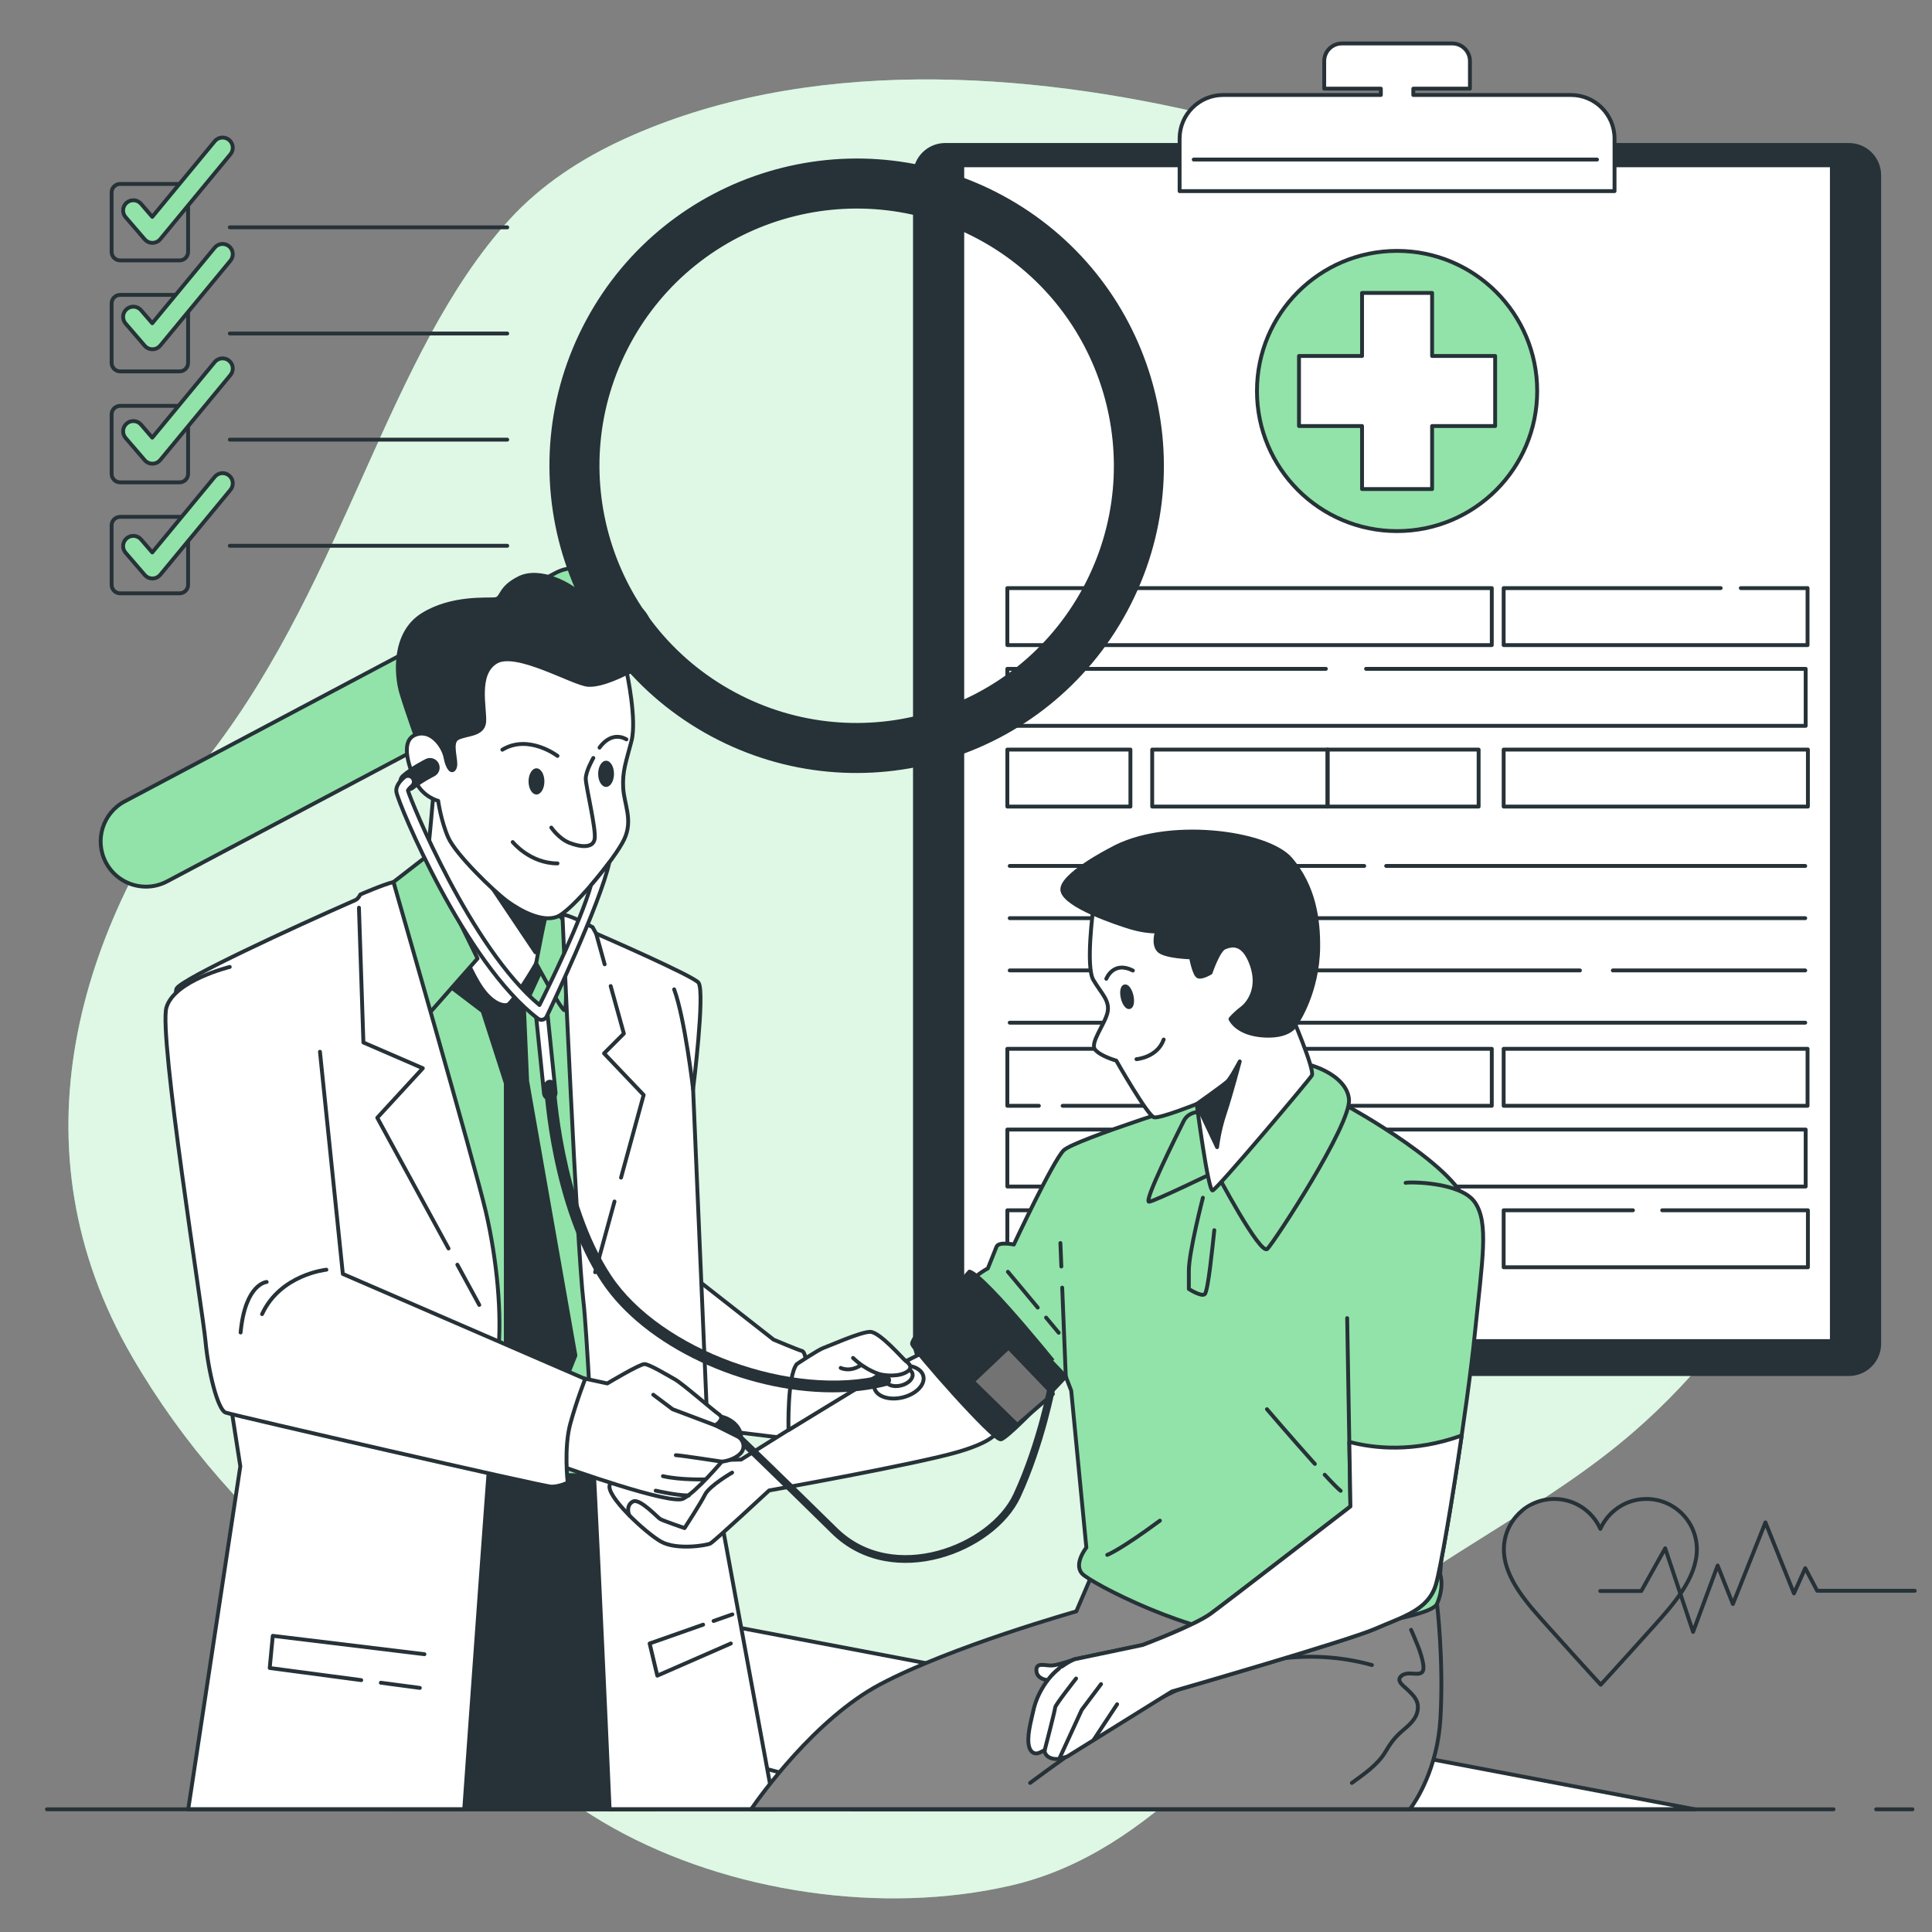 <svg xmlns="http://www.w3.org/2000/svg" xmlns:xlink="http://www.w3.org/1999/xlink" x="0px" y="0px" viewBox="0 0 500 500" style="enable-background:new 0 0 500 500;" xml:space="preserve"><rect x="0" y="0" width="500" height="500" fill="#808080" stroke="none"/><g id="Background_Simple">	<g>		<path style="fill:#92E3A9;" d="M445.28,114.74c-3.21-5.366-6.759-10.574-10.689-15.6c-31.63-40.447-72.984-57.557-120.232-69.025   c-48.797-11.844-105.93-15.571-152.776,5.842c-11.027,5.041-21.482,11.792-29.802,20.938   c-31.339,34.449-42.084,92.174-77.004,137.796c-34.92,45.621-51.933,102.415-20.594,156.416   c13.263,22.853,30.173,41.706,50.182,58.248c24.637,20.366,45.888,47.836,74.358,63.736   c29.924,16.711,69.777,22.533,102.892,14.881c37.781-8.731,59.942-43.446,88.783-67.122   c22.737-18.665,49.935-30.881,72.215-50.133c34.134-29.494,60.013-76.901,55.687-123.889   C474.102,201.248,468.667,153.83,445.28,114.74z"></path>		<path style="opacity:0.7;fill:#FFFFFF;" d="M445.28,114.74c-3.21-5.366-6.759-10.574-10.689-15.6   c-31.63-40.447-72.984-57.557-120.232-69.025c-48.797-11.844-105.93-15.571-152.776,5.842   c-11.027,5.041-21.482,11.792-29.802,20.938c-31.339,34.449-42.084,92.174-77.004,137.796   c-34.92,45.621-51.933,102.415-20.594,156.416c13.263,22.853,30.173,41.706,50.182,58.248   c24.637,20.366,45.888,47.836,74.358,63.736c29.924,16.711,69.777,22.533,102.892,14.881   c37.781-8.731,59.942-43.446,88.783-67.122c22.737-18.665,49.935-30.881,72.215-50.133   c34.134-29.494,60.013-76.901,55.687-123.889C474.102,201.248,468.667,153.83,445.28,114.74z"></path>	</g></g><g id="Binder">	<g>		<path style="fill:#263238;stroke:#263238;stroke-linecap:round;stroke-linejoin:round;stroke-miterlimit:10;" d="M478.5,355.6   H244.622c-4.324,0-7.83-3.506-7.83-7.83V45.345c0-4.324,3.505-7.83,7.83-7.83H478.5c4.324,0,7.83,3.506,7.83,7.83V347.77   C486.33,352.094,482.825,355.6,478.5,355.6z"></path>					<rect x="249.036" y="42.781" style="fill:#FFFFFF;stroke:#263238;stroke-linecap:round;stroke-linejoin:round;stroke-miterlimit:10;" width="225.05" height="304.292"></rect>		<g>			<path style="fill:#FFFFFF;stroke:#263238;stroke-linecap:round;stroke-linejoin:round;stroke-miterlimit:10;" d="M406.559,24.584    h-40.797V22.94h14.656v-7.123c0-2.521-2.043-4.564-4.564-4.564h-28.584c-2.521,0-4.564,2.043-4.564,4.564v7.123h14.656v1.644    h-40.797c-6.231,0-11.282,5.051-11.282,11.282v13.6H417.84v-13.6C417.84,29.635,412.789,24.584,406.559,24.584z"></path>							<line style="fill:none;stroke:#263238;stroke-linecap:round;stroke-linejoin:round;stroke-miterlimit:10;" x1="308.934" y1="41.293" x2="413.307" y2="41.293"></line>		</g>		<g>							<circle style="fill:#92E3A9;stroke:#263238;stroke-linecap:round;stroke-linejoin:round;stroke-miterlimit:10;" cx="361.561" cy="101.19" r="36.26"></circle>			<polygon style="fill:#FFFFFF;stroke:#263238;stroke-linecap:round;stroke-linejoin:round;stroke-miterlimit:10;" points="    386.943,92.125 370.626,92.125 370.626,75.808 352.496,75.808 352.496,92.125 336.18,92.125 336.18,110.255 352.496,110.255     352.496,126.572 370.626,126.572 370.626,110.255 386.943,110.255    "></polygon>		</g>					<rect x="260.7" y="152.2" style="fill:none;stroke:#263238;stroke-linecap:round;stroke-linejoin:round;stroke-miterlimit:10;" width="125.373" height="14.75"></rect>		<polyline style="fill:none;stroke:#263238;stroke-linecap:round;stroke-linejoin:round;stroke-miterlimit:10;" points="   353.538,173.095 467.304,173.095 467.304,187.845 260.7,187.845 260.7,173.095 343.13,173.095   "></polyline>		<polyline style="fill:none;stroke:#263238;stroke-linecap:round;stroke-linejoin:round;stroke-miterlimit:10;" points="   450.517,152.2 467.794,152.2 467.794,166.95 389.145,166.95 389.145,152.2 445.313,152.2   "></polyline>					<rect x="260.7" y="193.991" style="fill:none;stroke:#263238;stroke-linecap:round;stroke-linejoin:round;stroke-miterlimit:10;" width="31.852" height="14.75"></rect>		<g>							<rect x="298.189" y="193.991" transform="matrix(-1 -1.224647e-16 1.224647e-16 -1 641.761 402.731)" style="fill:none;stroke:#263238;stroke-linecap:round;stroke-linejoin:round;stroke-miterlimit:10;" width="45.383" height="14.75"></rect>							<rect x="343.572" y="193.991" style="fill:none;stroke:#263238;stroke-linecap:round;stroke-linejoin:round;stroke-miterlimit:10;" width="39.096" height="14.75"></rect>		</g>					<rect x="389.145" y="193.991" style="fill:none;stroke:#263238;stroke-linecap:round;stroke-linejoin:round;stroke-miterlimit:10;" width="78.739" height="14.75"></rect>		<polyline style="fill:none;stroke:#263238;stroke-linecap:round;stroke-linejoin:round;stroke-miterlimit:10;" points="   268.858,286.177 260.7,286.177 260.7,271.427 386.073,271.427 386.073,286.177 275.008,286.177   "></polyline>					<rect x="260.7" y="292.322" style="fill:none;stroke:#263238;stroke-linecap:round;stroke-linejoin:round;stroke-miterlimit:10;" width="206.604" height="14.75"></rect>					<rect x="389.145" y="271.427" style="fill:none;stroke:#263238;stroke-linecap:round;stroke-linejoin:round;stroke-miterlimit:10;" width="78.648" height="14.75"></rect>					<rect x="260.7" y="313.218" style="fill:none;stroke:#263238;stroke-linecap:round;stroke-linejoin:round;stroke-miterlimit:10;" width="31.852" height="14.75"></rect>		<g>							<rect x="298.189" y="313.218" transform="matrix(-1 -1.224647e-16 1.224647e-16 -1 641.761 641.186)" style="fill:none;stroke:#263238;stroke-linecap:round;stroke-linejoin:round;stroke-miterlimit:10;" width="45.383" height="14.75"></rect>							<rect x="343.572" y="313.218" style="fill:none;stroke:#263238;stroke-linecap:round;stroke-linejoin:round;stroke-miterlimit:10;" width="39.096" height="14.75"></rect>		</g>		<polyline style="fill:none;stroke:#263238;stroke-linecap:round;stroke-linejoin:round;stroke-miterlimit:10;" points="   430.175,313.218 467.884,313.218 467.884,327.968 389.145,327.968 389.145,313.218 422.606,313.218   "></polyline>					<line style="fill:none;stroke:#263238;stroke-linecap:round;stroke-linejoin:round;stroke-miterlimit:10;" x1="358.741" y1="224.105" x2="467.196" y2="224.105"></line>					<line style="fill:none;stroke:#263238;stroke-linecap:round;stroke-linejoin:round;stroke-miterlimit:10;" x1="261.314" y1="224.105" x2="353.065" y2="224.105"></line>					<line style="fill:none;stroke:#263238;stroke-linecap:round;stroke-linejoin:round;stroke-miterlimit:10;" x1="261.314" y1="237.625" x2="467.196" y2="237.625"></line>					<line style="fill:none;stroke:#263238;stroke-linecap:round;stroke-linejoin:round;stroke-miterlimit:10;" x1="417.402" y1="251.146" x2="467.196" y2="251.146"></line>					<line style="fill:none;stroke:#263238;stroke-linecap:round;stroke-linejoin:round;stroke-miterlimit:10;" x1="261.314" y1="251.146" x2="408.887" y2="251.146"></line>					<line style="fill:none;stroke:#263238;stroke-linecap:round;stroke-linejoin:round;stroke-miterlimit:10;" x1="261.314" y1="264.667" x2="467.196" y2="264.667"></line>	</g></g><g id="Magnifying_Glass">	<g>		<g>			<path style="fill:#92E3A9;stroke:#263238;stroke-linecap:round;stroke-linejoin:round;stroke-miterlimit:10;" d="M32.205,228.059    c-1.972-1.061-3.662-2.699-4.79-4.826c-3.032-5.717-0.854-12.81,4.864-15.841l111.442-59.084    c5.718-3.032,12.81-0.855,15.842,4.864c3.031,5.718,0.854,12.811-4.864,15.842L43.257,228.098    C39.666,230.001,35.534,229.851,32.205,228.059z"></path>		</g>		<path style="fill:#263238;stroke:#263238;stroke-linecap:round;stroke-linejoin:round;stroke-miterlimit:10;" d="M259.138,50.974   c-38.419-20.674-86.324-6.289-106.998,32.131c-20.674,38.419-6.289,86.324,32.131,106.998s86.324,6.289,106.998-32.131   C311.943,119.553,297.557,71.648,259.138,50.974z M189.93,179.586c-32.611-17.548-44.821-58.21-27.273-90.821   c17.548-32.611,58.21-44.821,90.821-27.273c32.611,17.548,44.821,58.21,27.273,90.821   C263.203,184.924,222.541,197.134,189.93,179.586z"></path>	</g></g><g id="Heart">	<g>		<path style="fill:none;stroke:#263238;stroke-linecap:round;stroke-linejoin:round;stroke-miterlimit:10;" d="M439.145,400.986   c0-7.21-5.845-13.055-13.055-13.055c-5.317,0-9.883,3.184-11.918,7.744c-2.036-4.56-6.601-7.744-11.918-7.744   c-7.21,0-13.054,5.845-13.054,13.055c0,7.509,6.436,14.401,11.152,19.66c8.695,9.694,13.912,15.36,13.912,15.36   s5.217-5.665,13.912-15.36C432.872,415.41,439.145,408.479,439.145,400.986z"></path>		<polyline style="fill:none;stroke:#263238;stroke-linecap:round;stroke-linejoin:round;stroke-miterlimit:10;" points="   414.147,411.75 424.77,411.75 430.953,400.695 438.167,422.337 444.523,405.161 448.473,415.123 456.89,393.997 464.275,412.375    467.195,405.848 470.287,411.688 495.536,411.688   "></polyline>	</g></g><g id="Check_List">	<g>		<g>			<path style="fill:none;stroke:#263238;stroke-linecap:round;stroke-linejoin:round;stroke-miterlimit:10;" d="M46.463,67.395    H31.096c-1.222,0-2.213-0.991-2.213-2.213V49.814c0-1.222,0.991-2.213,2.213-2.213h15.367c1.222,0,2.213,0.991,2.213,2.213    v15.368C48.677,66.404,47.686,67.395,46.463,67.395z"></path>			<path style="fill:none;stroke:#263238;stroke-linecap:round;stroke-linejoin:round;stroke-miterlimit:10;" d="M46.463,96.114    H31.096c-1.222,0-2.213-0.991-2.213-2.213V78.533c0-1.222,0.991-2.213,2.213-2.213h15.367c1.222,0,2.213,0.991,2.213,2.213    v15.368C48.677,95.123,47.686,96.114,46.463,96.114z"></path>			<path style="fill:none;stroke:#263238;stroke-linecap:round;stroke-linejoin:round;stroke-miterlimit:10;" d="M46.463,124.833    H31.096c-1.222,0-2.213-0.991-2.213-2.213v-15.368c0-1.222,0.991-2.213,2.213-2.213h15.367c1.222,0,2.213,0.991,2.213,2.213    v15.368C48.677,123.842,47.686,124.833,46.463,124.833z"></path>			<path style="fill:none;stroke:#263238;stroke-linecap:round;stroke-linejoin:round;stroke-miterlimit:10;" d="M46.463,153.552    H31.096c-1.222,0-2.213-0.991-2.213-2.213v-15.368c0-1.222,0.991-2.213,2.213-2.213h15.367c1.222,0,2.213,0.991,2.213,2.213    v15.368C48.677,152.561,47.686,153.552,46.463,153.552z"></path>							<line style="fill:none;stroke:#263238;stroke-linecap:round;stroke-linejoin:round;stroke-miterlimit:10;" x1="59.475" y1="58.839" x2="131.272" y2="58.839"></line>							<line style="fill:none;stroke:#263238;stroke-linecap:round;stroke-linejoin:round;stroke-miterlimit:10;" x1="59.475" y1="86.309" x2="131.272" y2="86.309"></line>							<line style="fill:none;stroke:#263238;stroke-linecap:round;stroke-linejoin:round;stroke-miterlimit:10;" x1="59.475" y1="113.78" x2="131.272" y2="113.78"></line>							<line style="fill:none;stroke:#263238;stroke-linecap:round;stroke-linejoin:round;stroke-miterlimit:10;" x1="59.475" y1="141.25" x2="131.272" y2="141.25"></line>		</g>		<g>			<path style="fill:#92E3A9;stroke:#263238;stroke-linecap:round;stroke-linejoin:round;stroke-miterlimit:10;" d="M39.447,62.853    c-0.769,0-1.499-0.335-2.001-0.918L32.5,56.192c-0.952-1.106-0.827-2.773,0.278-3.725c1.106-0.952,2.774-0.827,3.725,0.278    l2.902,3.371l16.16-19.562c0.929-1.126,2.594-1.283,3.718-0.354c1.125,0.929,1.283,2.594,0.354,3.718L41.483,61.894    c-0.496,0.6-1.231,0.951-2.009,0.959C39.465,62.853,39.456,62.853,39.447,62.853z"></path>		</g>		<g>			<path style="fill:#92E3A9;stroke:#263238;stroke-linecap:round;stroke-linejoin:round;stroke-miterlimit:10;" d="M39.447,90.389    c-0.769,0-1.499-0.335-2.001-0.918L32.5,83.728c-0.952-1.106-0.827-2.773,0.278-3.725c1.106-0.952,2.774-0.827,3.725,0.278    l2.902,3.371l16.16-19.562c0.929-1.126,2.594-1.283,3.718-0.354c1.125,0.929,1.283,2.594,0.354,3.718L41.483,89.43    c-0.496,0.6-1.231,0.951-2.009,0.959C39.465,90.389,39.456,90.389,39.447,90.389z"></path>		</g>		<g>			<path style="fill:#92E3A9;stroke:#263238;stroke-linecap:round;stroke-linejoin:round;stroke-miterlimit:10;" d="M39.447,119.999    c-0.769,0-1.499-0.335-2.001-0.918l-4.945-5.743c-0.952-1.106-0.827-2.773,0.278-3.725c1.106-0.952,2.774-0.827,3.725,0.278    l2.902,3.371L55.565,93.7c0.929-1.126,2.594-1.283,3.718-0.354c1.125,0.929,1.283,2.594,0.354,3.718L41.483,119.04    c-0.496,0.6-1.231,0.951-2.009,0.959C39.465,119.999,39.456,119.999,39.447,119.999z"></path>		</g>		<g>			<path style="fill:#92E3A9;stroke:#263238;stroke-linecap:round;stroke-linejoin:round;stroke-miterlimit:10;" d="M39.447,149.709    c-0.769,0-1.499-0.335-2.001-0.918l-4.945-5.743c-0.952-1.106-0.827-2.773,0.278-3.725c1.106-0.952,2.774-0.827,3.725,0.278    l2.902,3.371l16.16-19.562c0.929-1.126,2.594-1.283,3.718-0.354c1.125,0.929,1.283,2.594,0.354,3.718L41.483,148.75    c-0.496,0.6-1.231,0.951-2.009,0.959C39.465,149.709,39.456,149.709,39.447,149.709z"></path>		</g>	</g></g><g id="Characters">	<g>		<g>			<polygon style="fill:#FFFFFF;stroke:#263238;stroke-linecap:round;stroke-linejoin:round;stroke-miterlimit:10;" points="    238.53,468.247 110.969,434.379 110.969,439.366 220.377,468.247    "></polygon>			<polygon style="fill:#FFFFFF;stroke:#263238;stroke-linecap:round;stroke-linejoin:round;stroke-miterlimit:10;" points="    438.64,468.247 191.895,421.356 110.969,434.379 237.41,468.247    "></polygon>		</g>					<rect x="100.06" y="381.766" style="fill:#263238;stroke:#263238;stroke-linecap:round;stroke-linejoin:round;stroke-miterlimit:10;" width="69.824" height="86.481"></rect>		<polygon style="fill:#92E3A9;stroke:#263238;stroke-linecap:round;stroke-linejoin:round;stroke-miterlimit:10;" points="   118.261,381.766 160.949,381.766 151.022,240.132 97.743,238.146   "></polygon>		<polygon style="fill:#263238;stroke:#263238;stroke-linecap:round;stroke-linejoin:round;stroke-miterlimit:10;" points="   116.812,255.556 124.906,261.705 130.902,280.348 130.902,356.329 141.247,369.884 148.916,350.8 136.431,279.813    135.601,260.783 140.712,249.67 138.571,246.46 131.36,260.046 120.481,248.982   "></polygon>		<path style="fill:#FFFFFF;stroke:#263238;stroke-linecap:round;stroke-linejoin:round;stroke-miterlimit:10;" d="M112.353,203.119   c0,0-1.427,17.836-1.962,19.619c-0.535,1.784-0.357,8.204,4.994,16.409s6.421,12.485,9.275,16.587   c2.854,4.102,5.631,4.668,6.701,4.311c1.07-0.357,6.141-8.413,7.39-10.732c1.249-2.319,3.032-13.734,3.032-13.734   s-23.365-23.365-25.149-27.646C114.85,203.654,112.709,202.048,112.353,203.119z"></path>		<polygon style="fill:#263238;stroke:#263238;stroke-linecap:round;stroke-linejoin:round;stroke-miterlimit:10;" points="   125.134,226.443 138.571,246.46 142.404,233.878   "></polygon>		<path style="fill:#92E3A9;stroke:#263238;stroke-linecap:round;stroke-linejoin:round;stroke-miterlimit:10;" d="M138.75,249.314   c0,0,6.421,11.95,7.313,12.128c0.892,0.178,0.178-16.587,0.178-21.046s-4.102-3.924-4.459-4.816   C141.425,234.688,138.75,249.314,138.75,249.314z"></path>		<g>			<path style="fill:#263238;stroke:#263238;stroke-linecap:round;stroke-linejoin:round;stroke-miterlimit:10;" d="    M162.237,174.138c0,0,5.956-1.191,6.433-7.862c0.476-6.671-4.05-11.674-8.1-9.291s-5.956,1.668-9.291-2.144    c-3.335-3.812-11.674-7.862-16.915-5.241c-5.241,2.621-4.288,5.241-6.194,5.48c-1.906,0.238-11.197-0.715-18.821,4.05    s-6.909,15.486-5.479,20.25c1.429,4.765,4.765,14.056,4.765,14.056s4.765,10.721,8.815,9.291c4.05-1.429,2.144-7.862,5.479-9.053    c3.335-1.191,6.909-4.05,7.624-7.385c0.715-3.335,0-8.815,3.812-9.053c3.812-0.238,17.63,5.003,22.156,2.859    C161.046,177.95,162.237,174.138,162.237,174.138z"></path>			<path style="fill:#FFFFFF;stroke:#263238;stroke-linecap:round;stroke-linejoin:round;stroke-miterlimit:10;" d="    M162.237,174.138c0,0,2.621,12.15,1.191,17.63c-1.429,5.479-2.382,7.862-2.144,12.15c0.238,4.288,2.621,8.338,0.238,13.341    c-2.382,5.003-13.58,18.583-17.391,20.012c-3.812,1.429-9.291-1.43-12.865-4.05c-3.574-2.621-13.341-12.15-15.247-16.439    c-1.906-4.288-2.621-9.529-2.621-9.529s-4.05-0.953-5.956-5.241c-1.906-4.288-3.812-10.483,0.238-11.912    c4.05-1.429,7.147,3.335,7.624,5.956c0.477,2.621,1.668,4.288,2.382,2.621c0.715-1.668-1.43-6.432,0.715-7.624    c2.144-1.191,6.671-0.715,6.909-4.288c0.238-3.574-2.144-12.388,3.097-15.486c5.241-3.097,20.012,5.718,23.824,5.956    C156.043,177.474,162.237,174.138,162.237,174.138z"></path>			<path style="fill:none;stroke:#263238;stroke-linecap:round;stroke-linejoin:round;stroke-miterlimit:10;" d="M153.553,196.163    c0,0-1.962,3.389-1.962,5.351c0,1.962,2.675,12.842,2.319,15.517c-0.357,2.675-3.924,2.14-6.599,1.07    c-2.675-1.07-4.637-3.924-4.637-3.924"></path>			<path style="fill:none;stroke:#263238;stroke-linecap:round;stroke-linejoin:round;stroke-miterlimit:10;" d="M132.686,217.922    c0,0,4.459,5.529,11.593,5.529"></path>			<path style="fill:none;stroke:#263238;stroke-linecap:round;stroke-linejoin:round;stroke-miterlimit:10;" d="M155.159,193.487    c0,0,2.854-4.459,6.956-2.14"></path>			<path style="fill:none;stroke:#263238;stroke-linecap:round;stroke-linejoin:round;stroke-miterlimit:10;" d="M144.279,195.628    c0,0-7.491-5.708-14.269-1.605"></path>			<path style="fill:#263238;" d="M140.89,202.227c0,1.872-0.918,3.389-2.051,3.389s-2.051-1.517-2.051-3.389    c0-1.872,0.918-3.389,2.051-3.389S140.89,200.355,140.89,202.227z"></path>			<path style="fill:#263238;" d="M158.904,200.265c0,1.872-0.918,3.389-2.051,3.389s-2.051-1.517-2.051-3.389    s0.918-3.389,2.051-3.389S158.904,198.393,158.904,200.265z"></path>		</g>		<polygon style="fill:#92E3A9;stroke:#263238;stroke-linecap:round;stroke-linejoin:round;stroke-miterlimit:10;" points="   110.569,221.49 101.829,228.267 110.391,263.047 123.589,248.065   "></polygon>		<path style="fill:#FFFFFF;stroke:#263238;stroke-linecap:round;stroke-linejoin:round;stroke-miterlimit:10;" d="M48.712,468.247   h71.427c0.722-10.211,7.654-108.036,8.729-117.716c1.135-10.214-0.284-24.684-3.121-36.884   c-2.837-12.2-23.919-85.379-23.919-85.379c-2.603,0.617-8.574,3.226-8.574,3.226s-0.531,1.119-1.26,1.44   c-16.636,7.313-44.397,20.147-46.257,22.834c-2.554,3.688,16.456,123.704,16.456,123.704L48.712,468.247z"></path>		<path style="fill:#FFFFFF;stroke:#263238;stroke-linecap:round;stroke-linejoin:round;stroke-miterlimit:10;" d="M208.63,352.534   c0,0-0.222-2.712-1.109-2.921c-0.887-0.209-7.321-2.921-7.321-2.921l-19.967-15.649l2.884,38.6c0,0,19.967,2.712,20.854,2.504   c0.887-0.209,3.55-7.094,4.659-10.85C209.74,357.542,208.63,352.534,208.63,352.534z"></path>		<path style="fill:#FFFFFF;stroke:#263238;stroke-linecap:round;stroke-linejoin:round;stroke-miterlimit:10;" d="M157.77,468.247   h42.716l-17.141-93.032l-3.972-93.345c0,0,3.121-24.968,1.419-27.521c-1.146-1.719-26.514-12.743-26.514-12.743l-0.909-1.653   c0,0-6.528-3.552-7.813-3.15c0,0,3.743,85.923,5.445,100.11C152.615,350.377,157.298,457.404,157.77,468.247z"></path>					<line style="fill:none;stroke:#263238;stroke-linecap:round;stroke-linejoin:round;stroke-miterlimit:10;" x1="159.031" y1="310.949" x2="154.02" y2="329.253"></line>		<polyline style="fill:none;stroke:#263238;stroke-linecap:round;stroke-linejoin:round;stroke-miterlimit:10;" points="   158.042,255.188 161.452,267.49 156.327,272.615 166.578,283.379 160.723,304.77   "></polyline>					<line style="fill:none;stroke:#263238;stroke-linecap:round;stroke-linejoin:round;stroke-miterlimit:10;" x1="154.277" y1="241.605" x2="156.483" y2="249.563"></line>					<line style="fill:none;stroke:#263238;stroke-linecap:round;stroke-linejoin:round;stroke-miterlimit:10;" x1="118.363" y1="327.302" x2="124.035" y2="337.71"></line>		<polyline style="fill:none;stroke:#263238;stroke-linecap:round;stroke-linejoin:round;stroke-miterlimit:10;" points="   92.895,234.913 94.051,269.796 109.427,276.459 97.638,289.273 116.077,323.107   "></polyline>		<g>			<path style="fill:#878787;stroke:#263238;stroke-linecap:round;stroke-linejoin:round;stroke-miterlimit:10;" d="    M364.872,468.247c1.489-2.001,7.138-10.39,7.906-23.454c0.886-15.066-0.881-29.717-0.881-29.717l-88.923-8.391l-4.431,10.339    c0,0-32.495,9.158-50.811,18.906c-16.786,8.934-31.081,29.021-33.353,32.317H364.872z"></path>			<path style="fill:none;stroke:#263238;stroke-linecap:round;stroke-linejoin:round;stroke-miterlimit:10;" d="M266.588,461.415    c24.98-18.496,55.98-39.496,88.465-30.506"></path>			<path style="fill:none;stroke:#263238;stroke-linecap:round;stroke-linejoin:round;stroke-miterlimit:10;" d="M365.19,421.793    c1.176,2.776,2.598,5.767,3.112,8.75c0.808,4.692-3.644,1.242-5.724,3.266c-1.295,1.26,0.713,2.538,1.71,3.501    c1.645,1.589,3.019,2.922,2.578,5.41c-0.418,2.359-2.34,3.836-4.04,5.311c-1.938,1.681-2.996,3.182-4.284,5.35    c-1.993,3.354-5.592,5.79-8.689,8.045"></path>		</g>		<g>			<path style="fill:#92E3A9;stroke:#263238;stroke-linecap:round;stroke-linejoin:round;stroke-miterlimit:10;" d="    M312.809,284.098c0,0-34.742,10.82-37.543,13.621s-12.884,24.368-12.884,24.368s-3.921-0.84-4.481,0.56    c-0.56,1.4-2.241,5.602-2.241,5.602s-5.042,2.801-3.641,3.641c1.4,0.84,23.807,24.368,23.807,24.368l1.401,3.641l3.921,40.613    c0,0-3.361,4.201-1.12,6.722c2.241,2.521,29.409,16.525,44.814,15.965c15.405-0.56,45.374-4.201,47.055-8.122    c1.681-3.921,1.12-6.722,0.84-7.562c-0.28-0.84,7.842-84.587,7.002-94.67c-0.84-10.083-31.09-26.608-31.09-26.608    S325.704,280.56,312.809,284.098z"></path>							<line style="fill:none;stroke:#263238;stroke-linecap:round;stroke-linejoin:round;stroke-miterlimit:10;" x1="274.676" y1="327.768" x2="274.431" y2="321.694"></line>							<line style="fill:none;stroke:#263238;stroke-linecap:round;stroke-linejoin:round;stroke-miterlimit:10;" x1="275.826" y1="356.257" x2="274.897" y2="333.239"></line>							<line style="fill:none;stroke:#263238;stroke-linecap:round;stroke-linejoin:round;stroke-miterlimit:10;" x1="270.723" y1="340.991" x2="273.993" y2="344.915"></line>							<line style="fill:none;stroke:#263238;stroke-linecap:round;stroke-linejoin:round;stroke-miterlimit:10;" x1="260.849" y1="329.143" x2="268.564" y2="338.4"></line>			<path style="fill:none;stroke:#263238;stroke-linecap:round;stroke-linejoin:round;stroke-miterlimit:10;" d="M342.831,381.66    c1.916,2.076,3.449,3.651,4.13,4.162"></path>			<path style="fill:none;stroke:#263238;stroke-linecap:round;stroke-linejoin:round;stroke-miterlimit:10;" d="M327.885,364.702    c0,0,6.833,7.972,12.401,14.161"></path>			<path style="fill:none;stroke:#263238;stroke-linecap:round;stroke-linejoin:round;stroke-miterlimit:10;" d="M286.554,402.4    c0,0,3.179-1.135,13.626-8.857"></path>			<path style="fill:none;stroke:#263238;stroke-linecap:round;stroke-linejoin:round;stroke-miterlimit:10;" d="M311.307,309.972    c0,0-3.634,14.08-3.634,18.849c0,4.769,0,4.769,0,4.769s3.179,2.044,4.088,1.363c0.908-0.681,2.044-12.49,2.498-16.578"></path>		</g>		<g>			<path style="fill:#92E3A9;stroke:#263238;stroke-linecap:round;stroke-linejoin:round;stroke-miterlimit:10;" d="    M312.587,287.842c0,0-4.61-0.984-6.22,2.236c-1.61,3.221-10.582,21.164-8.972,20.934c1.61-0.23,17.254-7.822,17.254-7.822    s11.502,21.854,13.343,20.014c1.84-1.84,21.708-32.205,21.13-38.686c-0.578-6.481-10.792-9.816-14.257-9.474    C331.401,275.387,317.49,280.546,312.587,287.842z"></path>			<path style="fill:#FFFFFF;stroke:#263238;stroke-linecap:round;stroke-linejoin:round;stroke-miterlimit:10;" d="    M282.923,235.231c0,0-1.993,14.878,0.023,18.349c2.017,3.472,4.34,5.327,3.688,8.396c-0.651,3.069-4.649,7.954-3.215,9.676    c1.434,1.722,5.469,2.832,5.469,2.832s8.181,14.374,9.797,14.68c1.616,0.306,11.026-3.449,11.026-3.449    s2.955,22.706,4.124,22.372c1.169-0.334,24.797-28.348,25.667-29.753c0.871-1.405-5.44-16.01-5.44-16.01    s3.741-9.628,1.163-19.143c-2.579-9.515-19.971-14.176-33.09-14.524C289.016,228.31,285.286,231.416,282.923,235.231z"></path>			<path style="fill:#263238;stroke:#263238;stroke-linecap:round;stroke-linejoin:round;stroke-miterlimit:10;" d="    M287.478,219.853c0,0-13.429,6.814-12.509,10.728c0.92,3.915,13.885,8.313,17.771,9.465c3.886,1.152,6.692,1.009,6.692,1.009    s-1.08,3.094,0.358,4.822c1.439,1.727,8.448,1.888,8.448,1.888s0.848,4.706,1.942,4.966c1.094,0.259,3.123-0.992,3.123-0.992    s1.973-5.886,3.629-6.533c1.655-0.647,4.779-1.639,6.95,4.305s-0.507,9.93-2.479,11.427c-1.972,1.496-2.966,2.762-2.966,2.762    s1.59,3.973,8.901,4.321c7.311,0.347,8.341-3.467,8.341-3.467s5.375-7.863,5.473-19.506c0.059-7.047-1.074-15.609-7.131-22.707    C327.964,215.245,301.604,211.8,287.478,219.853z"></path>			<path style="fill:#263238;stroke:#263238;stroke-linecap:round;stroke-linejoin:round;stroke-miterlimit:10;" d="    M309.711,285.716c0,0,6.915-4.884,7.9-5.802c0.985-0.918,3.233-5.22,3.233-5.22s-2.215,8.47-3.935,13.63    c-1.498,4.493-1.926,8.559-1.926,8.559L309.711,285.716z"></path>			<g>				<path style="fill:#263238;stroke:#263238;stroke-linecap:round;stroke-linejoin:round;stroke-miterlimit:10;" d="     M292.834,257.698c0.337,1.484,0.101,2.803-0.529,2.946c-0.629,0.143-1.413-0.944-1.751-2.427     c-0.337-1.484-0.101-2.803,0.529-2.946C291.713,255.127,292.497,256.214,292.834,257.698z"></path>				<path style="fill:none;stroke:#263238;stroke-linecap:round;stroke-linejoin:round;stroke-miterlimit:10;" d="M286.312,253.304     c0,0,1.808-4.714,6.876-2.13"></path>				<path style="fill:none;stroke:#263238;stroke-linecap:round;stroke-linejoin:round;stroke-miterlimit:10;" d="M294.118,274.113     c0,0,5.393-0.41,7.039-5.085"></path>			</g>		</g>		<g>			<path style="fill:#FFFFFF;stroke:#263238;stroke-linecap:round;stroke-linejoin:round;stroke-miterlimit:10;" d="    M278.346,429.361c0,0-4.201,1.484-5.944,1.658c-1.743,0.174-4.357-1.046-4.183,1.394c0.174,2.44,3.486,2.614,4.531,2.44    C273.797,434.678,278.346,429.361,278.346,429.361z"></path>			<g>				<path style="fill:#92E3A9;stroke:#263238;stroke-linecap:round;stroke-linejoin:round;stroke-miterlimit:10;" d="     M348.649,341.133l0.84,48.736c0,0-31.93,24.648-36.131,27.729c-4.201,3.081-17.646,8.122-17.646,8.122     s-15.965,3.361-17.366,3.641c-1.4,0.28-7.842,4.201-7.562,7.282c0.28,3.081,3.361,3.361,3.361,3.361s0.84,6.442,2.801,8.403     c1.961,1.961,3.361,1.681,4.201,1.681c0.84,0,22.127-12.324,22.127-12.324s45.654-13.164,52.657-16.245     s13.724-4.762,15.685-11.484c1.961-6.722,8.122-45.654,10.083-64.981c1.961-19.326,3.641-28.569,0-33.891     c-3.641-5.322-17.085-5.322-17.926-5.042"></path>				<path style="fill:#FFFFFF;stroke:#263238;stroke-linecap:round;stroke-linejoin:round;stroke-miterlimit:10;" d="     M349.201,373.162l0.288,16.706c0,0-31.93,24.648-36.132,27.729c-4.201,3.081-17.646,8.122-17.646,8.122     s-15.965,3.361-17.366,3.641c-0.59,0.118-2.077,0.887-3.578,1.963l-0.235-0.053c0,0-0.208,0.241-0.542,0.637     c-3.231,2.564-5.735,6.862-6.581,10.875c-0.538,2.552-1.858,6.941-0.999,9.52c0.417,1.249,1.458,1.874,2.707,1.249     c1.249-0.625,1.249-0.625,1.249-0.625s-0.208,0.833,0.833,1.666c1.041,0.833,2.915,0.625,2.915,0.625l2.082-0.625l27.074-16.831     c0,0,45.654-13.164,52.657-16.245s13.724-4.762,15.685-11.484c1.245-4.27,4.185-21.535,6.667-38.518     C365.885,375.975,355.579,374.85,349.201,373.162z"></path>				<path style="fill:#FFFFFF;stroke:#263238;stroke-linecap:round;stroke-linejoin:round;stroke-miterlimit:10;" d="     M270.369,452.928c0,0,2.707-10.412,2.707-11.037c0-0.625,5.414-7.497,5.414-7.497"></path>				<polyline style="fill:#FFFFFF;stroke:#263238;stroke-linecap:round;stroke-linejoin:round;stroke-miterlimit:10;" points="     274.118,455.219 279.948,442.516 284.946,435.852     "></polyline>									<line style="fill:#FFFFFF;stroke:#263238;stroke-linecap:round;stroke-linejoin:round;stroke-miterlimit:10;" x1="283.072" y1="450.221" x2="289.111" y2="441.058"></line>			</g>		</g>		<g>			<path style="fill:#FFFFFF;stroke:#263238;stroke-linecap:round;stroke-linejoin:round;stroke-miterlimit:10;" d="    M239.518,349.751c0,0-10.493,4.997-18.737,9.993c-8.245,4.997-28.98,17.988-28.98,17.988s-17.244,0.202-18.737,2.249    c-1.494,2.046-8.244,5.246-8.244,5.246s-5.746-3.747-6.995-0.999c-1.249,2.748,9.244,12.492,13.241,14.74    s11.742,0.999,12.742,0.5c0.999-0.5,15.24-13.741,15.24-13.741s37.959-6.762,48.967-9.993    c11.008-3.232,10.243-5.996,10.243-5.996L239.518,349.751z"></path>			<path style="fill:#FFFFFF;stroke:#263238;stroke-linecap:round;stroke-linejoin:round;stroke-miterlimit:10;" d="    M189.473,381.112c0,0-5.861,3.37-7.033,5.714c-1.172,2.344-5.275,8.645-5.275,8.645s-5.568-1.905-6.3-2.344    c-0.733-0.44-5.275-5.421-7.033-4.542c-1.758,0.879-1.319,3.077-0.879,3.663"></path>		</g>		<path style="fill:#263238;stroke:#263238;stroke-linecap:round;stroke-linejoin:round;stroke-miterlimit:10;" d="M250.898,329.089   c0,0-15.405,17.085-14.845,18.766c0.56,1.68,21.007,24.928,22.967,24.648s16.805-16.245,16.805-16.245   S255.099,330.209,250.898,329.089z"></path>		<polygon style="fill:#737373;stroke:#263238;stroke-linecap:round;stroke-linejoin:round;stroke-miterlimit:10;" points="   263.252,368.739 251.76,357.496 261.003,348.752 272.496,360.744   "></polygon>		<path style="fill:#FFFFFF;stroke:#263238;stroke-linecap:round;stroke-linejoin:round;stroke-miterlimit:10;" d="M238.961,356.14   c0.531,2.203-1.876,4.673-5.377,5.517c-3.501,0.844-6.769-0.257-7.3-2.46c-0.531-2.203,1.876-4.673,5.377-5.517   C235.161,352.836,238.43,353.938,238.961,356.14z"></path>		<path style="fill:#FFFFFF;stroke:#263238;stroke-linecap:round;stroke-linejoin:round;stroke-miterlimit:10;" d="M236.149,355.5   c0.295,1.225-1.044,2.599-2.991,3.069c-1.947,0.47-3.766-0.143-4.061-1.368c-0.295-1.225,1.044-2.599,2.991-3.069   C234.035,353.662,235.853,354.274,236.149,355.5z"></path>		<g>			<path style="fill:none;stroke:#263238;stroke-width:2;stroke-linecap:round;stroke-linejoin:round;stroke-miterlimit:10;" d="    M190.859,371.746c0,0,9.923,9.511,25.082,24.417c15.16,14.907,40.931,4.548,47.247-9.096c6.316-13.643,9.096-28.803,9.096-28.803    "></path>							<ellipse style="fill:#263238;stroke:#263238;stroke-linecap:round;stroke-linejoin:round;stroke-miterlimit:10;" cx="184.416" cy="372.041" rx="7.384" ry="5.691"></ellipse>			<path style="fill:#FFFFFF;stroke:#263238;stroke-linecap:round;stroke-linejoin:round;stroke-miterlimit:10;" d="    M150.823,356.663l6.349,1.369c0,0,8.346-5.008,9.598-5.008c1.252,0,6.051,2.921,7.929,3.964    c1.878,1.043,10.015,8.137,11.267,8.972s0.626,1.878-0.835,2.921l5.727,2.864c1.661,0.83,2.096,3.056,0.796,4.383    c-0.018,0.019-0.037,0.037-0.056,0.056c-1.878,1.878-4.799,2.086-4.799,2.086s-6.677,7.929-10.015,9.598    c-3.338,1.669-30.672-8.137-30.672-8.137S145.935,364.475,150.823,356.663z"></path>			<polyline style="fill:none;stroke:#263238;stroke-linecap:round;stroke-linejoin:round;stroke-miterlimit:10;" points="    185.131,368.882 174.073,364.709 169.065,360.953    "></polyline>			<path style="fill:none;stroke:#263238;stroke-linecap:round;stroke-linejoin:round;stroke-miterlimit:10;" d="M186.8,378.271    c0,0-10.85-1.669-11.893-1.669"></path>			<path style="fill:none;stroke:#263238;stroke-linecap:round;stroke-linejoin:round;stroke-miterlimit:10;" d="M182.419,382.862    c0,0-6.259,0.209-10.85-0.835"></path>			<path style="fill:none;stroke:#263238;stroke-linecap:round;stroke-linejoin:round;stroke-miterlimit:10;" d="M169.691,385.783    c0,0,5.425,1.252,8.555,1.252"></path>		</g>		<path style="fill:#FFFFFF;stroke:#263238;stroke-linecap:round;stroke-linejoin:round;stroke-miterlimit:10;" d="M59.458,250.245   c0,0-14.287,3.484-16.377,10.454c-2.091,6.969,9.408,78.75,10.105,86.416c0.697,7.666,3.136,17.771,5.227,18.468   c2.091,0.697,82.235,19.165,84.326,19.165c2.091,0,4.181-1.045,4.181-1.045s-1.045-9.06,0.697-15.332   c1.742-6.272,3.833-11.499,3.833-11.499l-62.722-27.179l-5.924-57.495"></path>		<g>			<path style="fill:#FFFFFF;stroke:#263238;stroke-linecap:round;stroke-linejoin:round;stroke-miterlimit:10;" d="    M206.205,353.025c0,0,5.634-3.756,6.885-4.173s9.598-4.173,12.102-4.173s8.555,7.094,9.181,7.511    c0.626,0.417,2.504,1.878-0.209,3.13c-2.713,1.252-6.414,0.346-6.414,0.346l-23.685,14.431    C204.065,370.096,203.701,356.154,206.205,353.025z"></path>			<path style="fill:#FFFFFF;stroke:#263238;stroke-linecap:round;stroke-linejoin:round;stroke-miterlimit:10;" d="M227.75,355.665    c0,0-3.549-0.916-6.987-4.231"></path>			<path style="fill:#FFFFFF;stroke:#263238;stroke-linecap:round;stroke-linejoin:round;stroke-miterlimit:10;" d="    M217.571,354.013c0,0,2.333,1.228,5.279-0.737"></path>		</g>		<g>							<line style="fill:#FFFFFF;stroke:#263238;stroke-linecap:round;stroke-linejoin:round;stroke-miterlimit:10;" x1="98.562" y1="435.491" x2="108.657" y2="436.83"></line>			<polyline style="fill:#FFFFFF;stroke:#263238;stroke-linecap:round;stroke-linejoin:round;stroke-miterlimit:10;" points="    109.846,428.108 70.596,423.35 69.803,431.676 93.489,434.818    "></polyline>		</g>		<g>			<polyline style="fill:#FFFFFF;stroke:#263238;stroke-linecap:round;stroke-linejoin:round;stroke-miterlimit:10;" points="    181.97,420.462 168.126,425.333 170.109,433.659 189.139,425.333    "></polyline>							<line style="fill:#FFFFFF;stroke:#263238;stroke-linecap:round;stroke-linejoin:round;stroke-miterlimit:10;" x1="189.535" y1="417.8" x2="184.676" y2="419.51"></line>		</g>		<path style="fill:#FFFFFF;stroke:#263238;stroke-linecap:round;stroke-linejoin:round;stroke-miterlimit:10;" d="M84.473,328.596   c0,0-11.894,1.189-16.651,11.497"></path>		<path style="fill:#FFFFFF;stroke:#263238;stroke-linecap:round;stroke-linejoin:round;stroke-miterlimit:10;" d="M69.01,331.767   c0,0-5.55,0.396-6.74,13.083"></path>		<path style="fill:#FFFFFF;stroke:#263238;stroke-linecap:round;stroke-linejoin:round;stroke-miterlimit:10;" d="M179.372,281.87   c0,0-2.127-18.294-4.902-25.827"></path>		<g>			<g>				<path style="fill:#263238;stroke:#263238;stroke-linecap:round;stroke-linejoin:round;stroke-miterlimit:10;" d="     M105.609,204.294c-0.558,0-1.113-0.232-1.508-0.686c-0.726-0.832-0.64-2.096,0.193-2.822c2.289-1.996,5.94-3.831,6.094-3.908     c0.988-0.495,2.189-0.093,2.683,0.894c0.494,0.988,0.094,2.189-0.893,2.684c-0.033,0.017-3.354,1.688-5.255,3.345     C106.544,204.132,106.075,204.294,105.609,204.294z"></path>			</g>			<g>				<path style="fill:#FFFFFF;stroke:#263238;stroke-linecap:round;stroke-linejoin:round;stroke-miterlimit:10;" d="     M142.28,284.341c-0.759,0-1.411-0.575-1.49-1.347l-2.212-21.565c-0.085-0.824,0.515-1.561,1.339-1.646     c0.817-0.084,1.561,0.516,1.645,1.339l2.212,21.565c0.084,0.824-0.515,1.561-1.339,1.646     C142.383,284.338,142.331,284.341,142.28,284.341z"></path>			</g>			<path style="fill:#FFFFFF;stroke:#263238;stroke-linecap:round;stroke-linejoin:round;stroke-miterlimit:10;" d="    M152.939,229.098c-2.556,9.127-10.694,25.742-13.324,31.002c-17.828-14.893-33.288-52.813-34.044-55.521    c0.06-0.129,0.279-0.507,1.021-1.154c0.624-0.544,0.689-1.492,0.145-2.116c-0.544-0.624-1.492-0.689-2.116-0.145    c-0.576,0.502-2.329,2.03-2.03,3.822c0.515,3.089,17.68,44.234,36.624,58.632c0.264,0.2,0.583,0.306,0.908,0.306    c0.111,0,0.223-0.013,0.333-0.037c0.433-0.099,0.8-0.385,1.002-0.779c0.525-1.026,13.906-29.226,16.228-39.927    C156.263,225.098,154.613,227.157,152.939,229.098z"></path>			<g>				<path style="fill:#263238;" d="M215.406,360.335c-22.737,0-48.539-11.667-59.722-28.56     c-13.069-19.743-14.802-49.5-14.869-50.757c-0.044-0.827,0.59-1.533,1.417-1.578c0.818-0.034,1.534,0.591,1.579,1.418     c0.016,0.3,1.762,30.207,14.375,49.261c12.738,19.242,47.016,31.697,70.537,25.63c0.8-0.213,1.62,0.275,1.827,1.077     c0.206,0.803-0.276,1.62-1.078,1.827C225.043,359.795,220.294,360.335,215.406,360.335z"></path>			</g>		</g>	</g></g><g id="Line">	<g>					<line style="fill:none;stroke:#263238;stroke-linecap:round;stroke-linejoin:round;stroke-miterlimit:10;" x1="474.515" y1="468.247" x2="12.149" y2="468.247"></line>					<line style="fill:none;stroke:#263238;stroke-linecap:round;stroke-linejoin:round;stroke-miterlimit:10;" x1="494.939" y1="468.247" x2="485.543" y2="468.247"></line>	</g></g></svg>